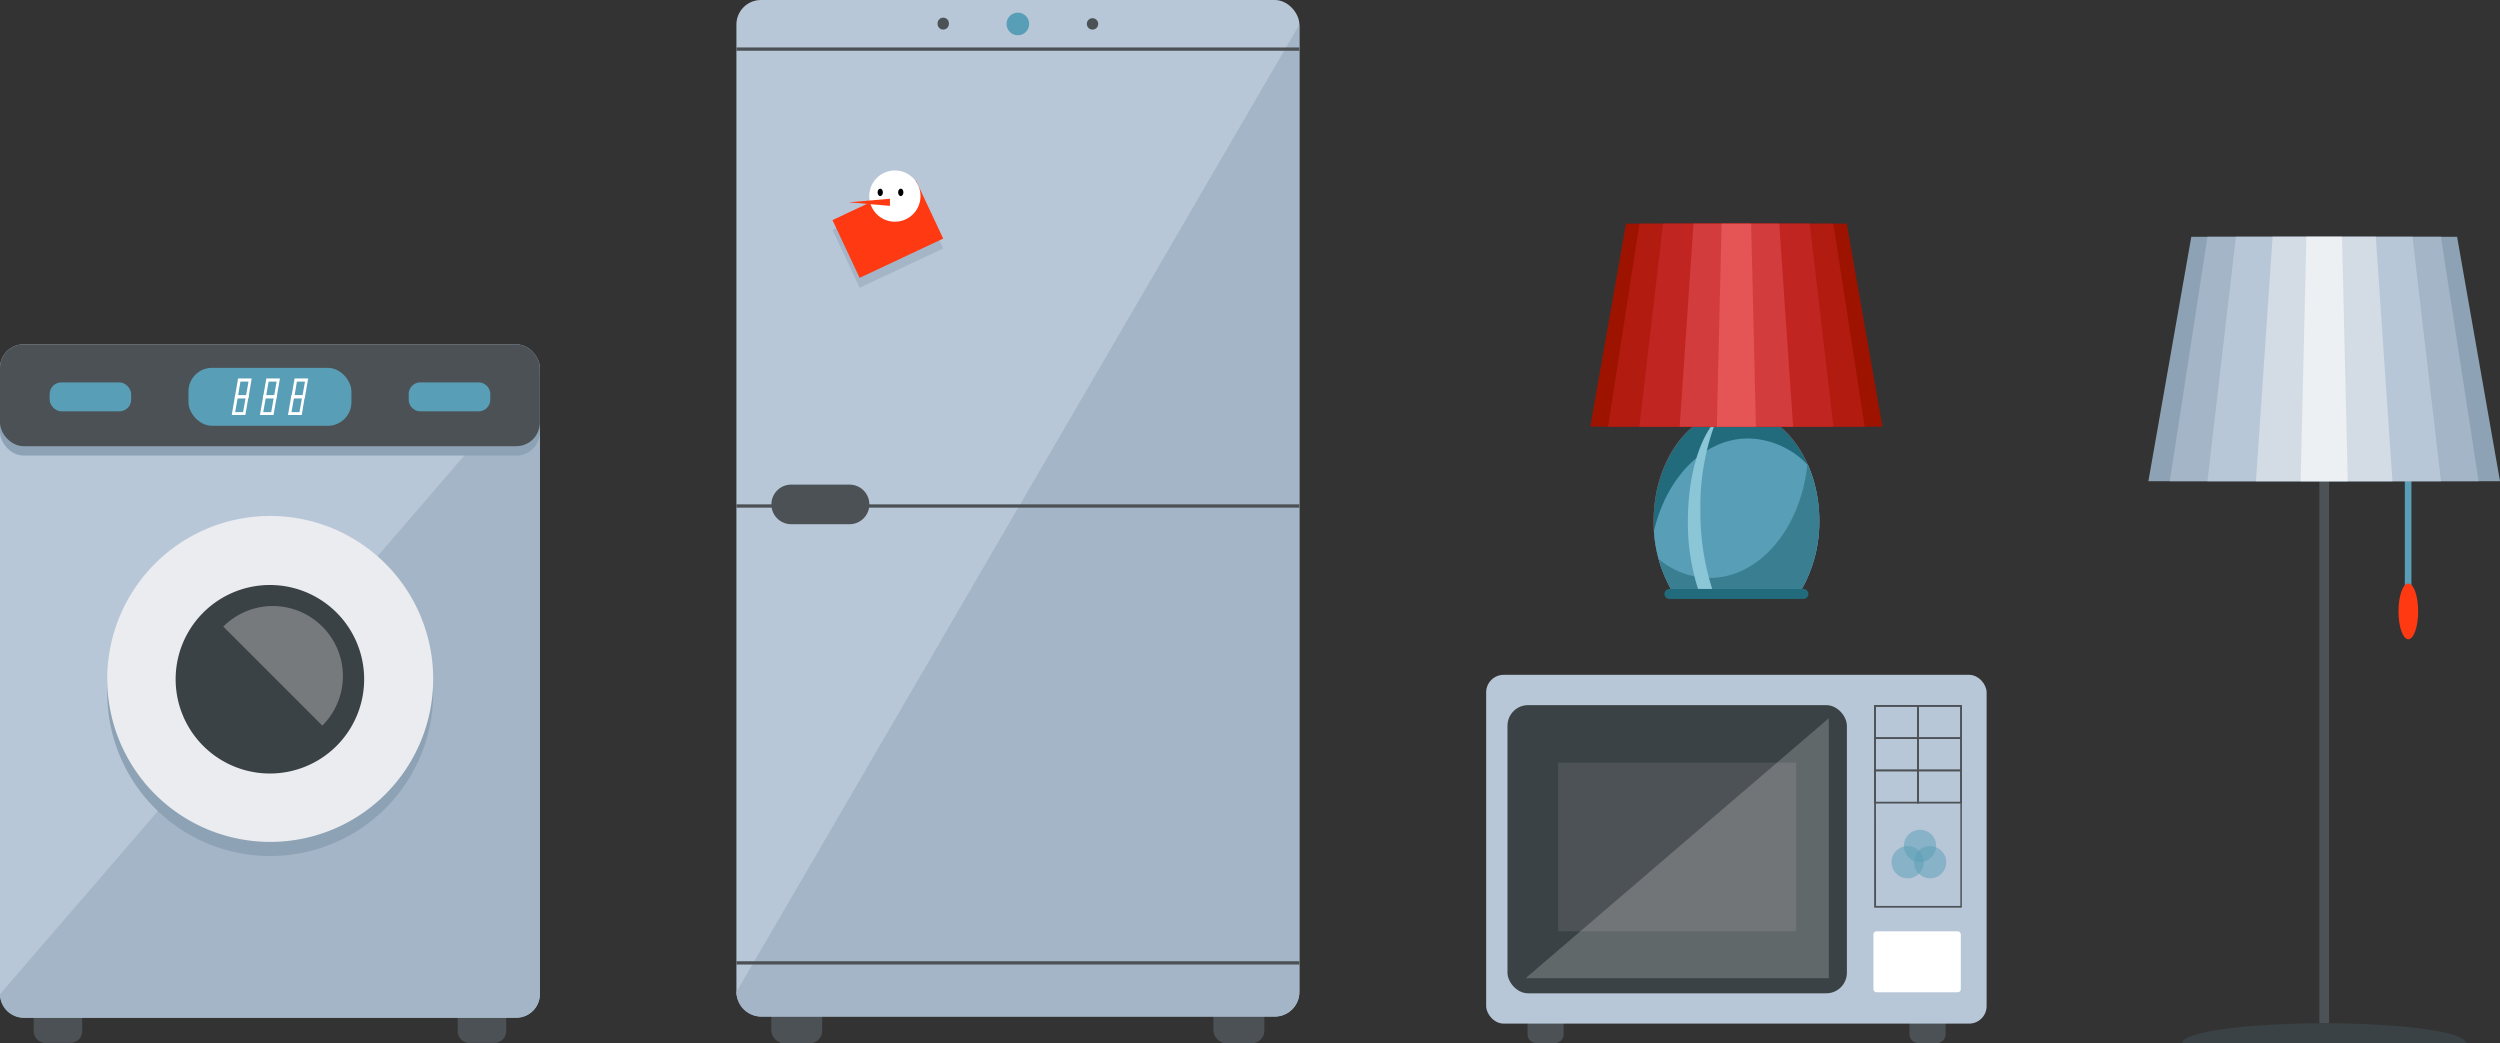 <svg id="Layer_1" data-name="Layer 1" xmlns="http://www.w3.org/2000/svg" viewBox="0 0 378.76 158.03"><rect x="0" y="0" width="378.76" height="158.03" fill="#333333" stroke="none"/><defs><style>.cls-1{fill:#4c5155;}.cls-2{fill:#b8c7d8;}.cls-3{fill:#a3b5c6;}.cls-4{fill:#8da3b5;}.cls-5{fill:#ebecf0;}.cls-6{fill:#3a4245;}.cls-7{fill:#767a7d;}.cls-15,.cls-8{fill:#589eb7;}.cls-14,.cls-9{fill:#fff;}.cls-10{fill:#ff3912;}.cls-11{fill:#4d5256;}.cls-12{fill:#d3dce5;}.cls-13{fill:#edf0f2;}.cls-14{opacity:0.2;}.cls-15{opacity:0.5;}.cls-16{fill:#e55555;}.cls-17{fill:#216b7c;}.cls-18{fill:#3a7f91;}.cls-19{fill:#8bc6d6;}.cls-20{fill:#9e1300;}.cls-21{fill:#b21b10;}.cls-22{fill:#c12521;}.cls-23{fill:#d33c3c;}</style></defs><path class="cls-1" d="M6.89,150.31h3.78a1.78,1.78,0,0,1,1.78,1.78v4.15A1.78,1.78,0,0,1,10.67,158H6.89a1.79,1.79,0,0,1-1.79-1.79V152.1A1.78,1.78,0,0,1,6.89,150.31Z"/><path class="cls-1" d="M71.12,150.31H74.9a1.79,1.79,0,0,1,1.79,1.79v4.15A1.78,1.78,0,0,1,74.9,158H71.12a1.78,1.78,0,0,1-1.78-1.78V152.1A1.78,1.78,0,0,1,71.12,150.31Z"/><rect class="cls-2" y="52.17" width="81.79" height="102.01" rx="3.57"/><path class="cls-3" d="M34.37,165a3.56,3.56,0,0,0,3.57,3.56h74.65a3.56,3.56,0,0,0,3.57-3.56V70.11Z" transform="translate(-34.37 -14.37)"/><rect class="cls-4" y="53.59" width="81.79" height="15.43" rx="3.57"/><path class="cls-4" d="M100,119.37A24.69,24.69,0,1,1,75.27,94.68,24.69,24.69,0,0,1,100,119.37Z" transform="translate(-34.37 -14.37)"/><path class="cls-5" d="M100,117.23A24.69,24.69,0,1,1,75.27,92.54,24.69,24.69,0,0,1,100,117.23Z" transform="translate(-34.37 -14.37)"/><path class="cls-6" d="M89.54,117.23A14.28,14.28,0,1,1,75.27,103,14.27,14.27,0,0,1,89.54,117.23Z" transform="translate(-34.37 -14.37)"/><path class="cls-7" d="M83.2,109.3a10.59,10.59,0,0,0-15,0l15,15A10.57,10.57,0,0,0,83.2,109.3Z" transform="translate(-34.37 -14.37)"/><rect class="cls-1" y="52.17" width="81.79" height="15.43" rx="3.57"/><rect class="cls-8" x="28.55" y="55.73" width="24.69" height="8.78" rx="3.57"/><path class="cls-9" d="M72,74.71H69.92l.52-3H72.5Zm-1.56-.43h1.21l.37-2.1H70.8Z" transform="translate(-34.37 -14.37)"/><path class="cls-9" d="M71.54,77.24H69.48l.52-3h2.06ZM70,76.81h1.2l.37-2.1h-1.2Z" transform="translate(-34.37 -14.37)"/><path class="cls-9" d="M76.26,74.71H74.2l.52-3h2.06Zm-1.56-.43h1.21l.37-2.1H75.07Z" transform="translate(-34.37 -14.37)"/><path class="cls-9" d="M75.81,77.24H73.75l.52-3h2.06Zm-1.56-.43h1.21l.37-2.1h-1.2Z" transform="translate(-34.37 -14.37)"/><path class="cls-9" d="M80.54,74.71H78.48l.52-3h2.06ZM79,74.28h1.2l.38-2.1H79.35Z" transform="translate(-34.37 -14.37)"/><path class="cls-9" d="M80.09,77.24H78l.52-3h2.06Zm-1.56-.43h1.21l.37-2.1H78.9Z" transform="translate(-34.37 -14.37)"/><path class="cls-8" d="M63.71,57.93h8.78a1.79,1.79,0,0,1,1.79,1.79v.82a1.78,1.78,0,0,1-1.78,1.78H63.71a1.79,1.79,0,0,1-1.79-1.79v-.82A1.78,1.78,0,0,1,63.71,57.93Z"/><rect class="cls-8" x="7.52" y="57.93" width="12.35" height="4.39" rx="1.78"/><rect class="cls-8" x="364.34" y="66.85" width="1" height="22.31"/><path class="cls-10" d="M400.73,107c0,2.33-.67,4.22-1.49,4.22s-1.49-1.89-1.49-4.22.67-4.23,1.49-4.23S400.73,104.66,400.73,107Z" transform="translate(-34.37 -14.37)"/><rect class="cls-11" x="351.39" y="42.47" width="1.47" height="112.56"/><polygon class="cls-4" points="378.76 72.9 325.49 72.9 331.99 35.88 372.26 35.88 378.76 72.9"/><polygon class="cls-3" points="375.52 72.9 328.73 72.9 334.44 35.88 369.81 35.88 375.52 72.9"/><polygon class="cls-2" points="369.82 72.9 334.43 72.9 338.75 35.88 365.5 35.88 369.82 72.9"/><polygon class="cls-12" points="362.46 72.9 341.79 72.9 344.31 35.88 359.94 35.88 362.46 72.9"/><polygon class="cls-13" points="355.69 72.9 348.56 72.9 349.43 35.88 354.82 35.88 355.69 72.9"/><path class="cls-6" d="M386.5,169.4c-11.89,0-21.52,1.34-21.52,3h43C408,170.74,398.38,169.4,386.5,169.4Z" transform="translate(-34.37 -14.37)"/><path class="cls-1" d="M232.75,152.29h2.81a1.33,1.33,0,0,1,1.33,1.33v3.08a1.33,1.33,0,0,1-1.33,1.33h-2.81a1.32,1.32,0,0,1-1.32-1.32v-3.09A1.33,1.33,0,0,1,232.75,152.29Z"/><path class="cls-1" d="M327.76,166.67H325a1.32,1.32,0,0,0-1.33,1.32v3.09A1.32,1.32,0,0,0,325,172.4h2.81a1.33,1.33,0,0,0,1.33-1.32V168A1.33,1.33,0,0,0,327.76,166.67Z" transform="translate(-34.37 -14.37)"/><rect class="cls-2" x="225.16" y="102.24" width="75.82" height="52.84" rx="2.65"/><rect class="cls-9" x="283.83" y="141.1" width="13.24" height="9.23" rx="0.46"/><rect class="cls-6" x="228.39" y="106.83" width="51.42" height="43.66" rx="3.12"/><rect class="cls-11" x="236.06" y="115.54" width="36.06" height="25.56"/><polygon class="cls-14" points="231.14 148.2 277.07 148.2 277.07 108.81 231.14 148.2"/><path class="cls-11" d="M331.6,151.89H318.31V121.18H331.6Zm-13-.27h12.77V121.44H318.57Z" transform="translate(-34.37 -14.37)"/><path class="cls-11" d="M325.09,126.33h-6.78v-5.15h6.78Zm-6.52-.26h6.25v-4.63h-6.25Z" transform="translate(-34.37 -14.37)"/><path class="cls-11" d="M331.6,126.33h-6.78v-5.15h6.78Zm-6.51-.26h6.25v-4.63h-6.25Z" transform="translate(-34.37 -14.37)"/><path class="cls-11" d="M325.09,131.22h-6.78v-5.15h6.78Zm-6.52-.27h6.25v-4.62h-6.25Z" transform="translate(-34.37 -14.37)"/><path class="cls-11" d="M331.6,131.22h-6.78v-5.15h6.78Zm-6.51-.27h6.25v-4.62h-6.25Z" transform="translate(-34.37 -14.37)"/><path class="cls-11" d="M325.09,136.11h-6.78V131h6.78Zm-6.52-.27h6.25v-4.62h-6.25Z" transform="translate(-34.37 -14.37)"/><path class="cls-11" d="M331.6,136.11h-6.78V131h6.78Zm-6.51-.27h6.25v-4.62h-6.25Z" transform="translate(-34.37 -14.37)"/><path class="cls-15" d="M327.7,142.52a2.44,2.44,0,1,1-2.44-2.44A2.44,2.44,0,0,1,327.7,142.52Z" transform="translate(-34.37 -14.37)"/><path class="cls-15" d="M329.23,145a2.44,2.44,0,1,1-2.44-2.44A2.44,2.44,0,0,1,329.23,145Z" transform="translate(-34.37 -14.37)"/><path class="cls-15" d="M325.82,145a2.44,2.44,0,1,1-2.44-2.44A2.44,2.44,0,0,1,325.82,145Z" transform="translate(-34.37 -14.37)"/><rect class="cls-1" x="116.89" y="149.98" width="7.66" height="8.05" rx="1.86"/><rect class="cls-1" x="183.87" y="149.98" width="7.66" height="8.05" rx="1.86"/><rect class="cls-1" x="116.89" y="149.98" width="7.66" height="8.05" rx="1.86"/><rect class="cls-1" x="183.87" y="149.98" width="7.66" height="8.05" rx="1.86"/><rect class="cls-2" x="111.57" width="85.29" height="154.01" rx="3.72"/><path class="cls-3" d="M145.94,164.66a3.72,3.72,0,0,0,3.72,3.72h77.85a3.72,3.72,0,0,0,3.72-3.72V18.09Z" transform="translate(-34.37 -14.37)"/><rect class="cls-1" x="111.57" y="7.19" width="85.29" height="0.5"/><rect class="cls-1" x="111.57" y="145.63" width="85.29" height="0.5"/><path class="cls-8" d="M190.29,18a1.71,1.71,0,1,1-1.71-1.71A1.7,1.7,0,0,1,190.29,18Z" transform="translate(-34.37 -14.37)"/><path class="cls-1" d="M200.75,18a.85.85,0,0,1-.85.85.86.86,0,1,1,.85-.85Z" transform="translate(-34.37 -14.37)"/><path class="cls-1" d="M178.13,18a.86.86,0,0,1-.86.85.85.85,0,0,1-.85-.85.86.86,0,1,1,1.71,0Z" transform="translate(-34.37 -14.37)"/><rect class="cls-1" x="111.57" y="76.41" width="85.29" height="0.5"/><path class="cls-1" d="M166.08,90.79a3,3,0,0,1-3,3h-8.84a3,3,0,0,1-3-3h0a3,3,0,0,1,3-3h8.84a3,3,0,0,1,3,3Z" transform="translate(-34.37 -14.37)"/><rect class="cls-3" x="161.89" y="45.77" width="13.99" height="9.67" transform="translate(-39.86 62.24) rotate(-25.16)"/><rect class="cls-10" x="161.89" y="44.29" width="13.99" height="9.67" transform="translate(-39.23 62.11) rotate(-25.17)"/><path class="cls-9" d="M173.83,44.08A3.88,3.88,0,1,1,170,40.2,3.88,3.88,0,0,1,173.83,44.08Z" transform="translate(-34.37 -14.37)"/><path d="M168.13,43.51c0,.31-.18.57-.4.57s-.4-.26-.4-.57.18-.56.4-.56S168.13,43.2,168.13,43.51Z" transform="translate(-34.37 -14.37)"/><path d="M171.24,43.51c0,.31-.18.57-.4.57s-.4-.26-.4-.57.18-.56.4-.56S171.24,43.2,171.24,43.51Z" transform="translate(-34.37 -14.37)"/><polygon class="cls-10" points="128.57 30.65 134.83 31.19 134.83 30.11 128.57 30.65"/><path class="cls-16" d="M307.35,103.59A20.67,20.67,0,0,0,310,93.3c0-9.28-5.61-16.81-12.53-16.81S284.9,84,284.9,93.3a20.57,20.57,0,0,0,2.63,10.29Z" transform="translate(-34.37 -14.37)"/><path class="cls-17" d="M307.35,103.59A20.67,20.67,0,0,0,310,93.3c0-9.28-5.61-16.81-12.53-16.81S284.9,84,284.9,93.3a20.57,20.57,0,0,0,2.63,10.29Z" transform="translate(-34.37 -14.37)"/><path class="cls-8" d="M299.22,80.8c-6.68,0-12.34,5.87-14.27,14a20.42,20.42,0,0,0,2.58,8.82h19.82A20.67,20.67,0,0,0,310,93.3a21.36,21.36,0,0,0-1.67-8.39A12.67,12.67,0,0,0,299.22,80.8Z" transform="translate(-34.37 -14.37)"/><path class="cls-18" d="M308.2,84.68c-1,9.75-7.27,17.25-14.83,17.25a12.22,12.22,0,0,1-7.7-2.86,18.82,18.82,0,0,0,1.86,4.52h19.82A20.67,20.67,0,0,0,310,93.3,21.13,21.13,0,0,0,308.2,84.68Z" transform="translate(-34.37 -14.37)"/><path class="cls-17" d="M308.35,104.36a.76.76,0,0,1-.76.75H287.3a.76.76,0,0,1-.76-.75h0a.77.77,0,0,1,.76-.77h20.29a.77.77,0,0,1,.76.77Z" transform="translate(-34.37 -14.37)"/><path class="cls-19" d="M294.41,78c-2.55,2.65-4.32,8.51-4.32,15.31a32.78,32.78,0,0,0,1.54,10.29h2.15a38.08,38.08,0,0,1-1.79-12A35.87,35.87,0,0,1,294.41,78Z" transform="translate(-34.37 -14.37)"/><polygon class="cls-20" points="285.2 64.64 240.94 64.64 246.34 33.89 279.79 33.89 285.2 64.64"/><polygon class="cls-21" points="282.5 64.64 243.63 64.64 248.38 33.89 277.76 33.89 282.5 64.64"/><polygon class="cls-22" points="277.77 64.64 248.37 64.64 251.96 33.89 274.18 33.89 277.77 64.64"/><polygon class="cls-23" points="271.66 64.64 254.48 64.64 256.58 33.89 269.56 33.89 271.66 64.64"/><polygon class="cls-16" points="266.03 64.64 260.11 64.64 260.83 33.89 265.3 33.89 266.03 64.64"/></svg>